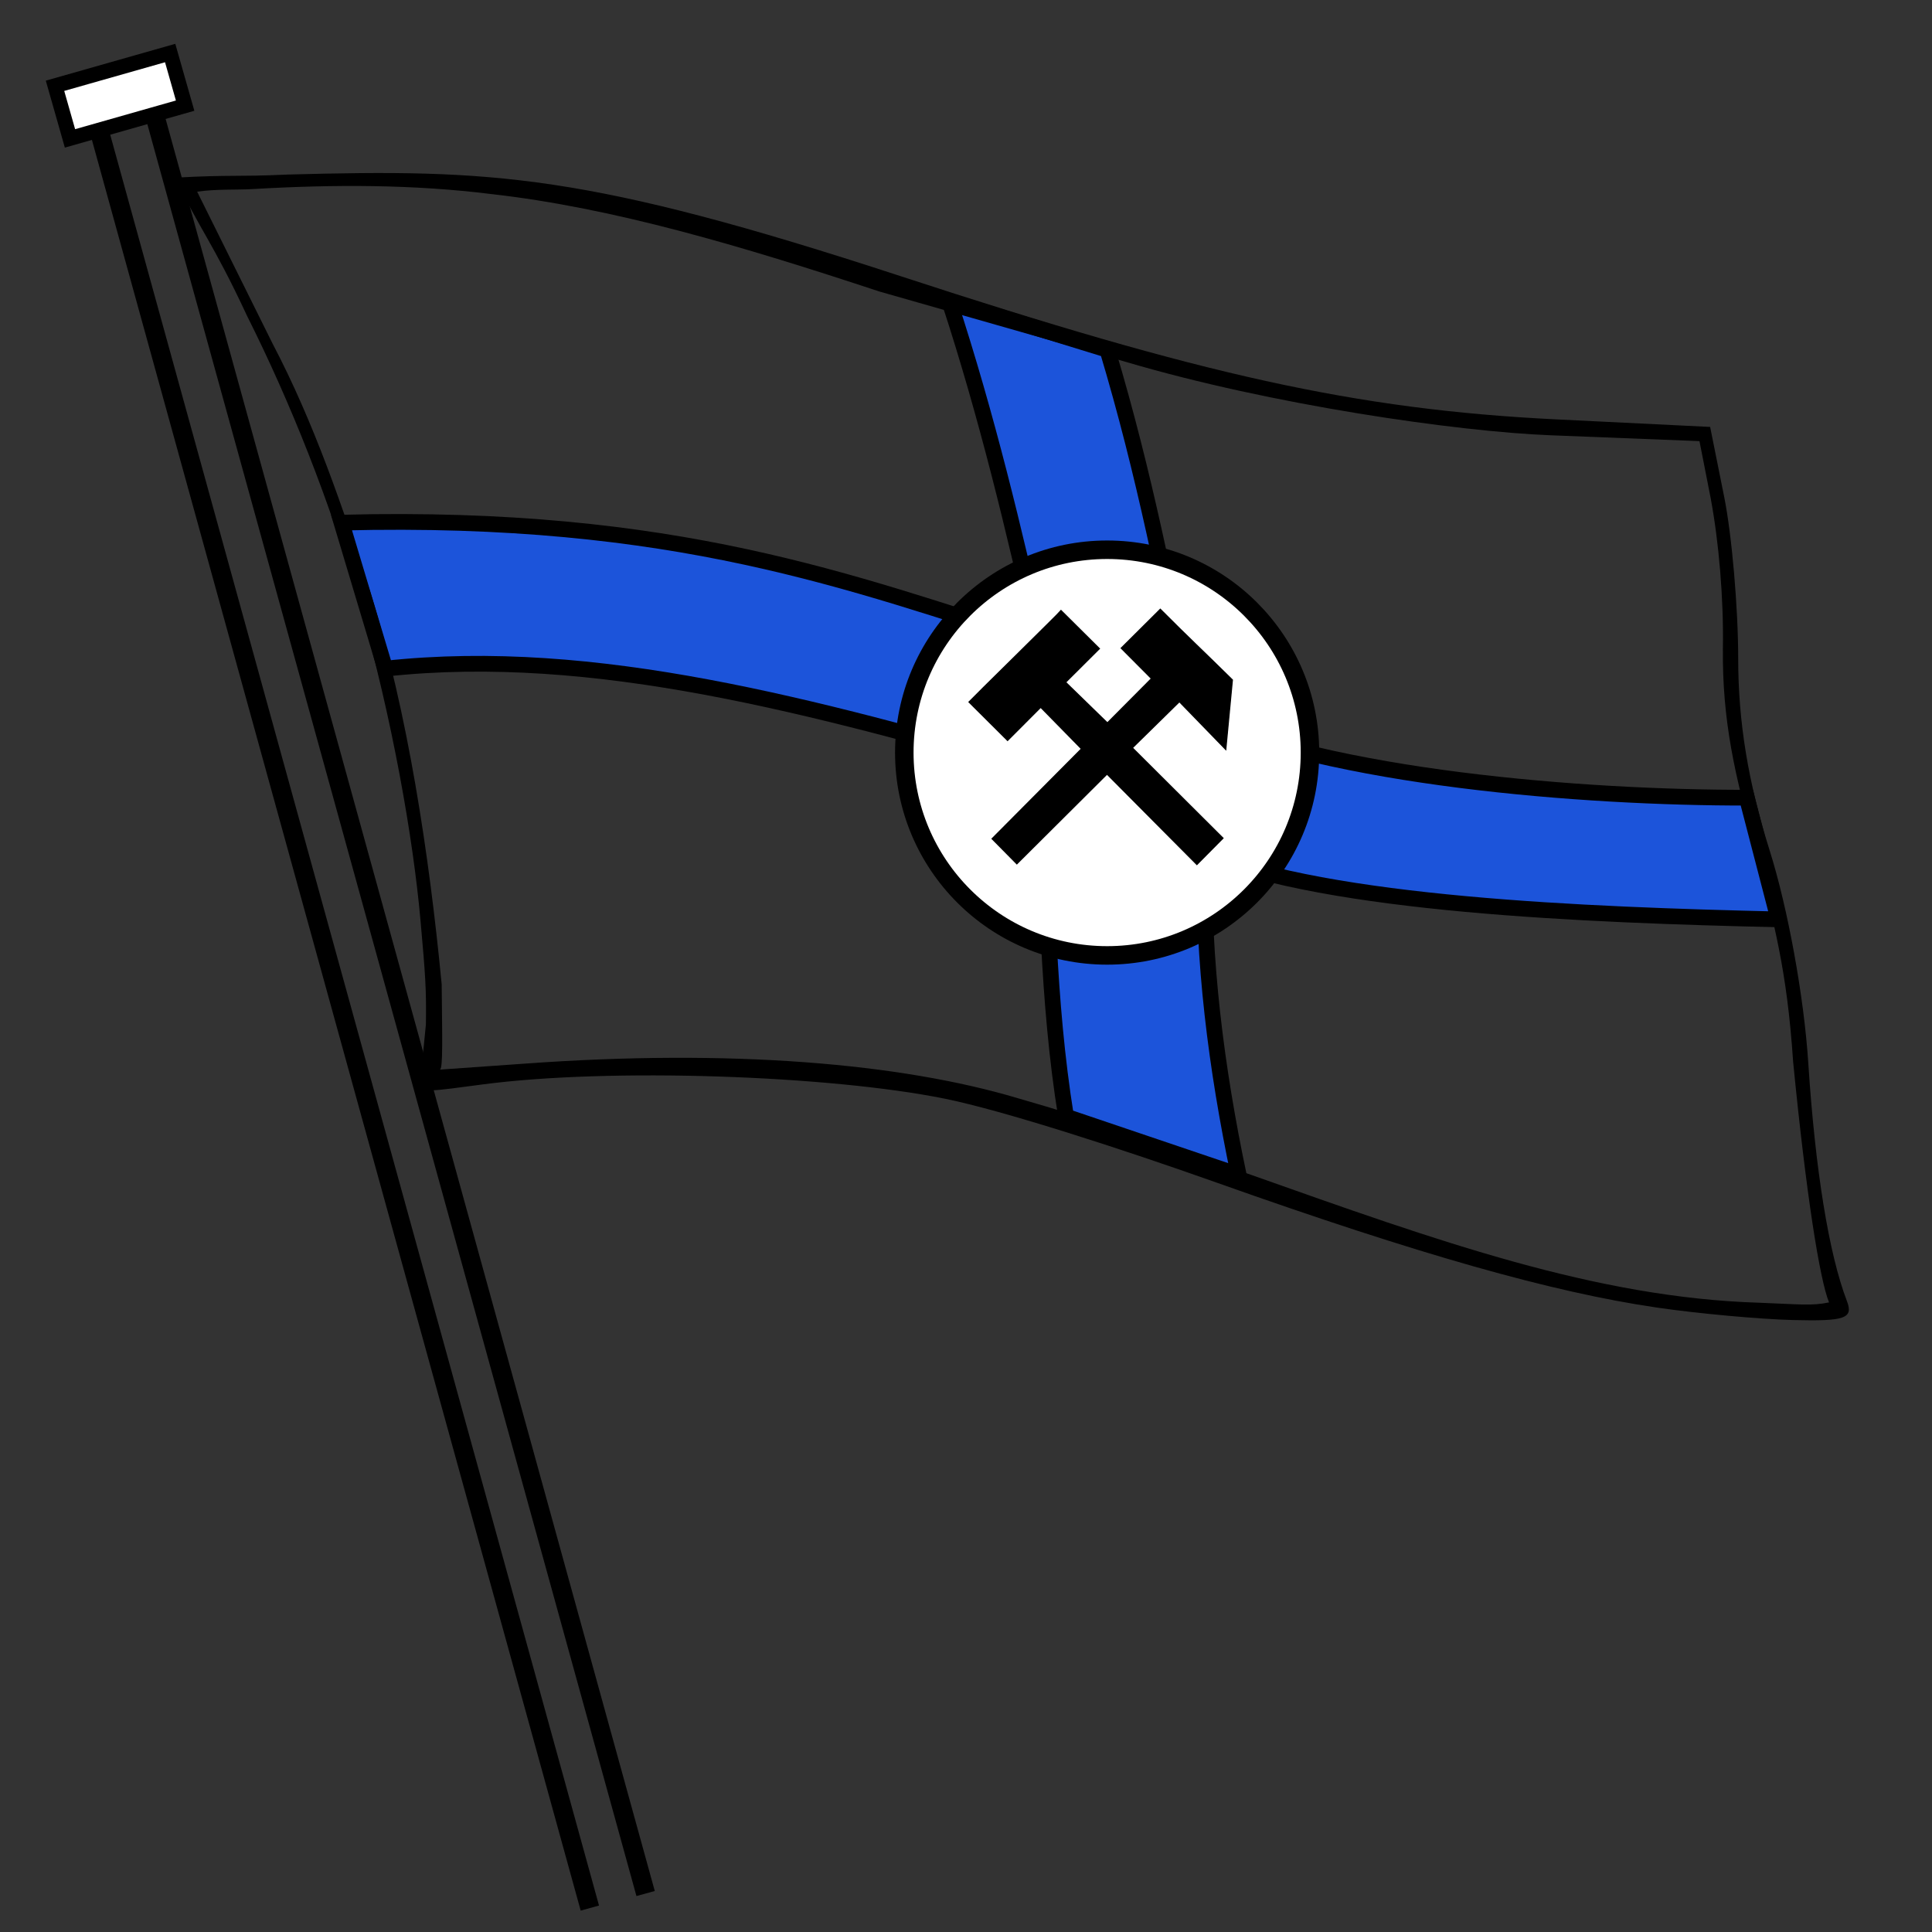 <?xml version="1.0" encoding="UTF-8" standalone="no"?>
<!-- Created with Inkscape (http://www.inkscape.org/) -->

<svg
   xmlns:dc="http://purl.org/dc/elements/1.1/"
   xmlns:cc="http://creativecommons.org/ns#"
   xmlns:rdf="http://www.w3.org/1999/02/22-rdf-syntax-ns#"
   xmlns:svg="http://www.w3.org/2000/svg"
   xmlns="http://www.w3.org/2000/svg"
   xmlns:sodipodi="http://sodipodi.sourceforge.net/DTD/sodipodi-0.dtd"
   xmlns:inkscape="http://www.inkscape.org/namespaces/inkscape"
   width="210mm"
   height="210mm"
   viewBox="0 0 210 210"
   version="1.1"
   id="svg8"
   inkscape:version="0.92.4 (f8dce91, 2019-08-02)"
   sodipodi:docname="Ruderverein_Bochum_Logo.svg">
  <rect x="0" y="0" width="210" height="210" fill="#333333" stroke="none"/>
  <defs
     id="defs2" />
  <sodipodi:namedview
     id="base"
     pagecolor="#ffffff"
     bordercolor="#666666"
     borderopacity="1.0"
     inkscape:pageopacity="0.0"
     inkscape:pageshadow="2"
     inkscape:zoom="0.98994949"
     inkscape:cx="773.2825"
     inkscape:cy="421.48181"
     inkscape:document-units="mm"
     inkscape:current-layer="layer1"
     showgrid="true"
     inkscape:snap-global="true"
     inkscape:window-width="2493"
     inkscape:window-height="1385"
     inkscape:window-x="67"
     inkscape:window-y="27"
     inkscape:window-maximized="1"
     showguides="false">
    <inkscape:grid
       type="xygrid"
       id="grid4785" />
  </sodipodi:namedview>
  <g
     inkscape:label="Ebene 1"
     inkscape:groupmode="layer"
     id="layer1"
     transform="translate(0,-87)">
    <g
       id="g1723" />
    <g
       id="g1853"
       transform="translate(2.645,7.42)">
      <path
         sodipodi:nodetypes="ccscccc"
         inkscape:connector-curvature="0"
         id="path1791"
         d="m 17.813,99.921 c 62.177,-6.615 84.58,24.835 164.749,26.687 2.821,15.369 2.94,32.69 3.583,34.763 6.691,21.557 6.117,41.726 11.234,60.752 -34.221,-0.506 -51.597,-9.73 -80.701,-18.991 -27.781,-7.938 -76.096,47.779 -71.963,-6.674 -0.96,-37.18 -15.61,-77.787 -26.901,-96.537 z"
         style="fill:#000000;fill-opacity:0" />
      <g
         transform="translate(-2.064,-6.94)"
         id="g1800-3">
        <g
           id="g1841">
          <path
             style="fill:#1c54da;fill-opacity:1;stroke:#000000;stroke-width:1.71;stroke-linecap:butt;stroke-linejoin:miter;stroke-miterlimit:4;stroke-dasharray:none;stroke-opacity:1"
             d="m 36.537,143.326 c 36.402,-0.918 55.383,6.526 75.847,12.965 -2.747,-12.211 -5.669,-24.47 -9.778,-37.042 l 17.178,5.292 c 4.124,13.769 6.343,25.665 9.25,39.688 15.064,6.879 42.503,9.015 60.255,8.996 l 3.436,13.229 c -21.272,-0.49 -48.627,-1.588 -62.369,-7.144 -0.23,11.593 1.256,23.243 3.7,34.926 l -18.764,-6.35 c -2.055,-12.775 -2.04,-25.107 -2.643,-37.571 -24.714,-6.949 -48.477,-13.601 -71.354,-11.113 z"
             id="path975-6"
             inkscape:connector-curvature="0"
             sodipodi:nodetypes="ccccccccccccc" />
          <circle
             r="22.047"
             cy="168.322"
             cx="119.76"
             id="path1014-7"
             style="fill:#ffffff;fill-opacity:1;stroke:#000000;stroke-width:2.011;stroke-miterlimit:4;stroke-dasharray:none;stroke-opacity:1" />
          <path
             sodipodi:nodetypes="ccccccccccccccccccccc"
             id="path1348-5"
             style="fill:#000000;fill-opacity:1;fill-rule:evenodd;stroke:#000000;stroke-width:0.12;stroke-linecap:butt;stroke-linejoin:miter;stroke-miterlimit:4;stroke-dasharray:none;stroke-opacity:1"
             d="m 107.25,177.688 2.696,2.73 9.799,-9.756 9.771,9.83 2.841,-2.866 -9.853,-9.818 5.108,-5.014 5.045,5.197 0.72,-7.568 c -3.806,-3.751 -4.421,-4.257 -7.837,-7.682 l -4.253,4.231 3.291,3.306 -4.791,4.819 -4.537,-4.415 3.672,-3.657 -4.171,-4.141 c -0.127,0.191 -9.892,9.784 -10.015,9.939 l 4.203,4.185 3.6,-3.608 4.428,4.515 z"
             inkscape:connector-curvature="0" />
        </g>
        <path
           style="fill:#000000;stroke-width:1.375"
           d="m 179.529,228.649 c -11.368,-1.658 -25.871,-5.773 -47.838,-13.574 -10.361,-3.679 -23.25,-7.852 -29.57,-9.131 -12.519,-2.534 -36.38,-3.382 -50.273,-1.548 -5.341,0.705 -6.869,0.992 -6.869,2.5e-4 0,0 0.428,-3.106 0.733,-6.518 0.059,-3.828 -0.051,-5.327 -0.598,-11.432 -0.773,-8.627 -3.019,-21.764 -6.666,-34.424 -3.176,-11.023 -7.443,-21.729 -12.175,-31.168 -3.768,-8.09 -5.12,-9.308 -7.806,-15.022 6.172,-0.341 6.437,-0.076 12.258,-0.341 22.198,-0.598 32.455,-0.13 66.589,11.047 32.57,10.665 49.368,14.492 71.29,15.567 l 16.699,0.819 1.525,7.592 c 0.839,4.176 1.525,12.099 1.525,17.607 0,6.84 1.081,13.436 3.409,20.805 1.987,6.29 3.741,15.927 4.207,23.108 0.752,11.604 2.242,20.799 4.198,25.895 0.726,1.893 -0.176,2.214 -5.82,2.072 -3.674,-0.092 -10.341,-0.702 -14.816,-1.354 z M 94.98,118.198 c -15.033,-4.967 -28.929,-9.091 -42.116,-10.579 -8.467,-1.058 -17.112,-1.068 -26.016,-0.545 -1.712,0.101 -3.907,-0.022 -5.999,0.28 l 8.204,16.527 c 4.526,8.632 7.642,17.85 10.639,27.083 4.05,12.941 6.387,28.507 7.736,42.547 0.053,5.705 0.157,9.246 -0.203,9.272 l 9.201,-0.648 c 22.439,-1.633 40.922,-0.036 53.634,3.758 8.511,2.437 15.213,4.793 25.429,8.356 20.221,7.166 37.42,13.337 55.179,13.873 4.336,0.164 5.669,0.361 7.56,-0.036 -1,-2.432 -2.481,-11.648 -3.904,-26.16 -0.687,-10.264 -2.088,-14.697 -3.913,-22.698 -2.509,-8.401 -3.796,-14.651 -3.721,-22.204 0.091,-5.484 -0.441,-11.593 -1.322,-16.321 l -1.224,-6.234 -16.234,-0.639 c -10.016,-0.395 -30.245,-3.272 -46.19,-7.995"
           id="path174-6-6-3"
           inkscape:connector-curvature="0"
           sodipodi:nodetypes="csssccsscccssccsssccccccsccccsccccccccccsc" />
        <path
           style="fill:none;stroke:#000000;stroke-width:2.067;stroke-linecap:butt;stroke-linejoin:miter;stroke-miterlimit:4;stroke-dasharray:none;stroke-opacity:1"
           d="M 16.309,99.299 69.594,292.338"
           id="path252-7-2-5"
           inkscape:connector-curvature="0" />
        <path
           style="fill:none;stroke:#000000;stroke-width:2.067;stroke-linecap:butt;stroke-linejoin:miter;stroke-miterlimit:4;stroke-dasharray:none;stroke-opacity:1"
           d="M 10.249,100.882 63.533,293.92"
           id="path252-3-5-9-6"
           inkscape:connector-curvature="0" />
        <rect
           style="fill:#ffffff;fill-opacity:0.997;stroke:#000000;stroke-width:1.622;stroke-miterlimit:4;stroke-dasharray:none;stroke-opacity:1"
           id="rect4795-3-1-2"
           width="13.012"
           height="5.945"
           x="-21.027"
           y="93.665"
           transform="rotate(-15.877)" />
      </g>
    </g>
  </g>
</svg>
